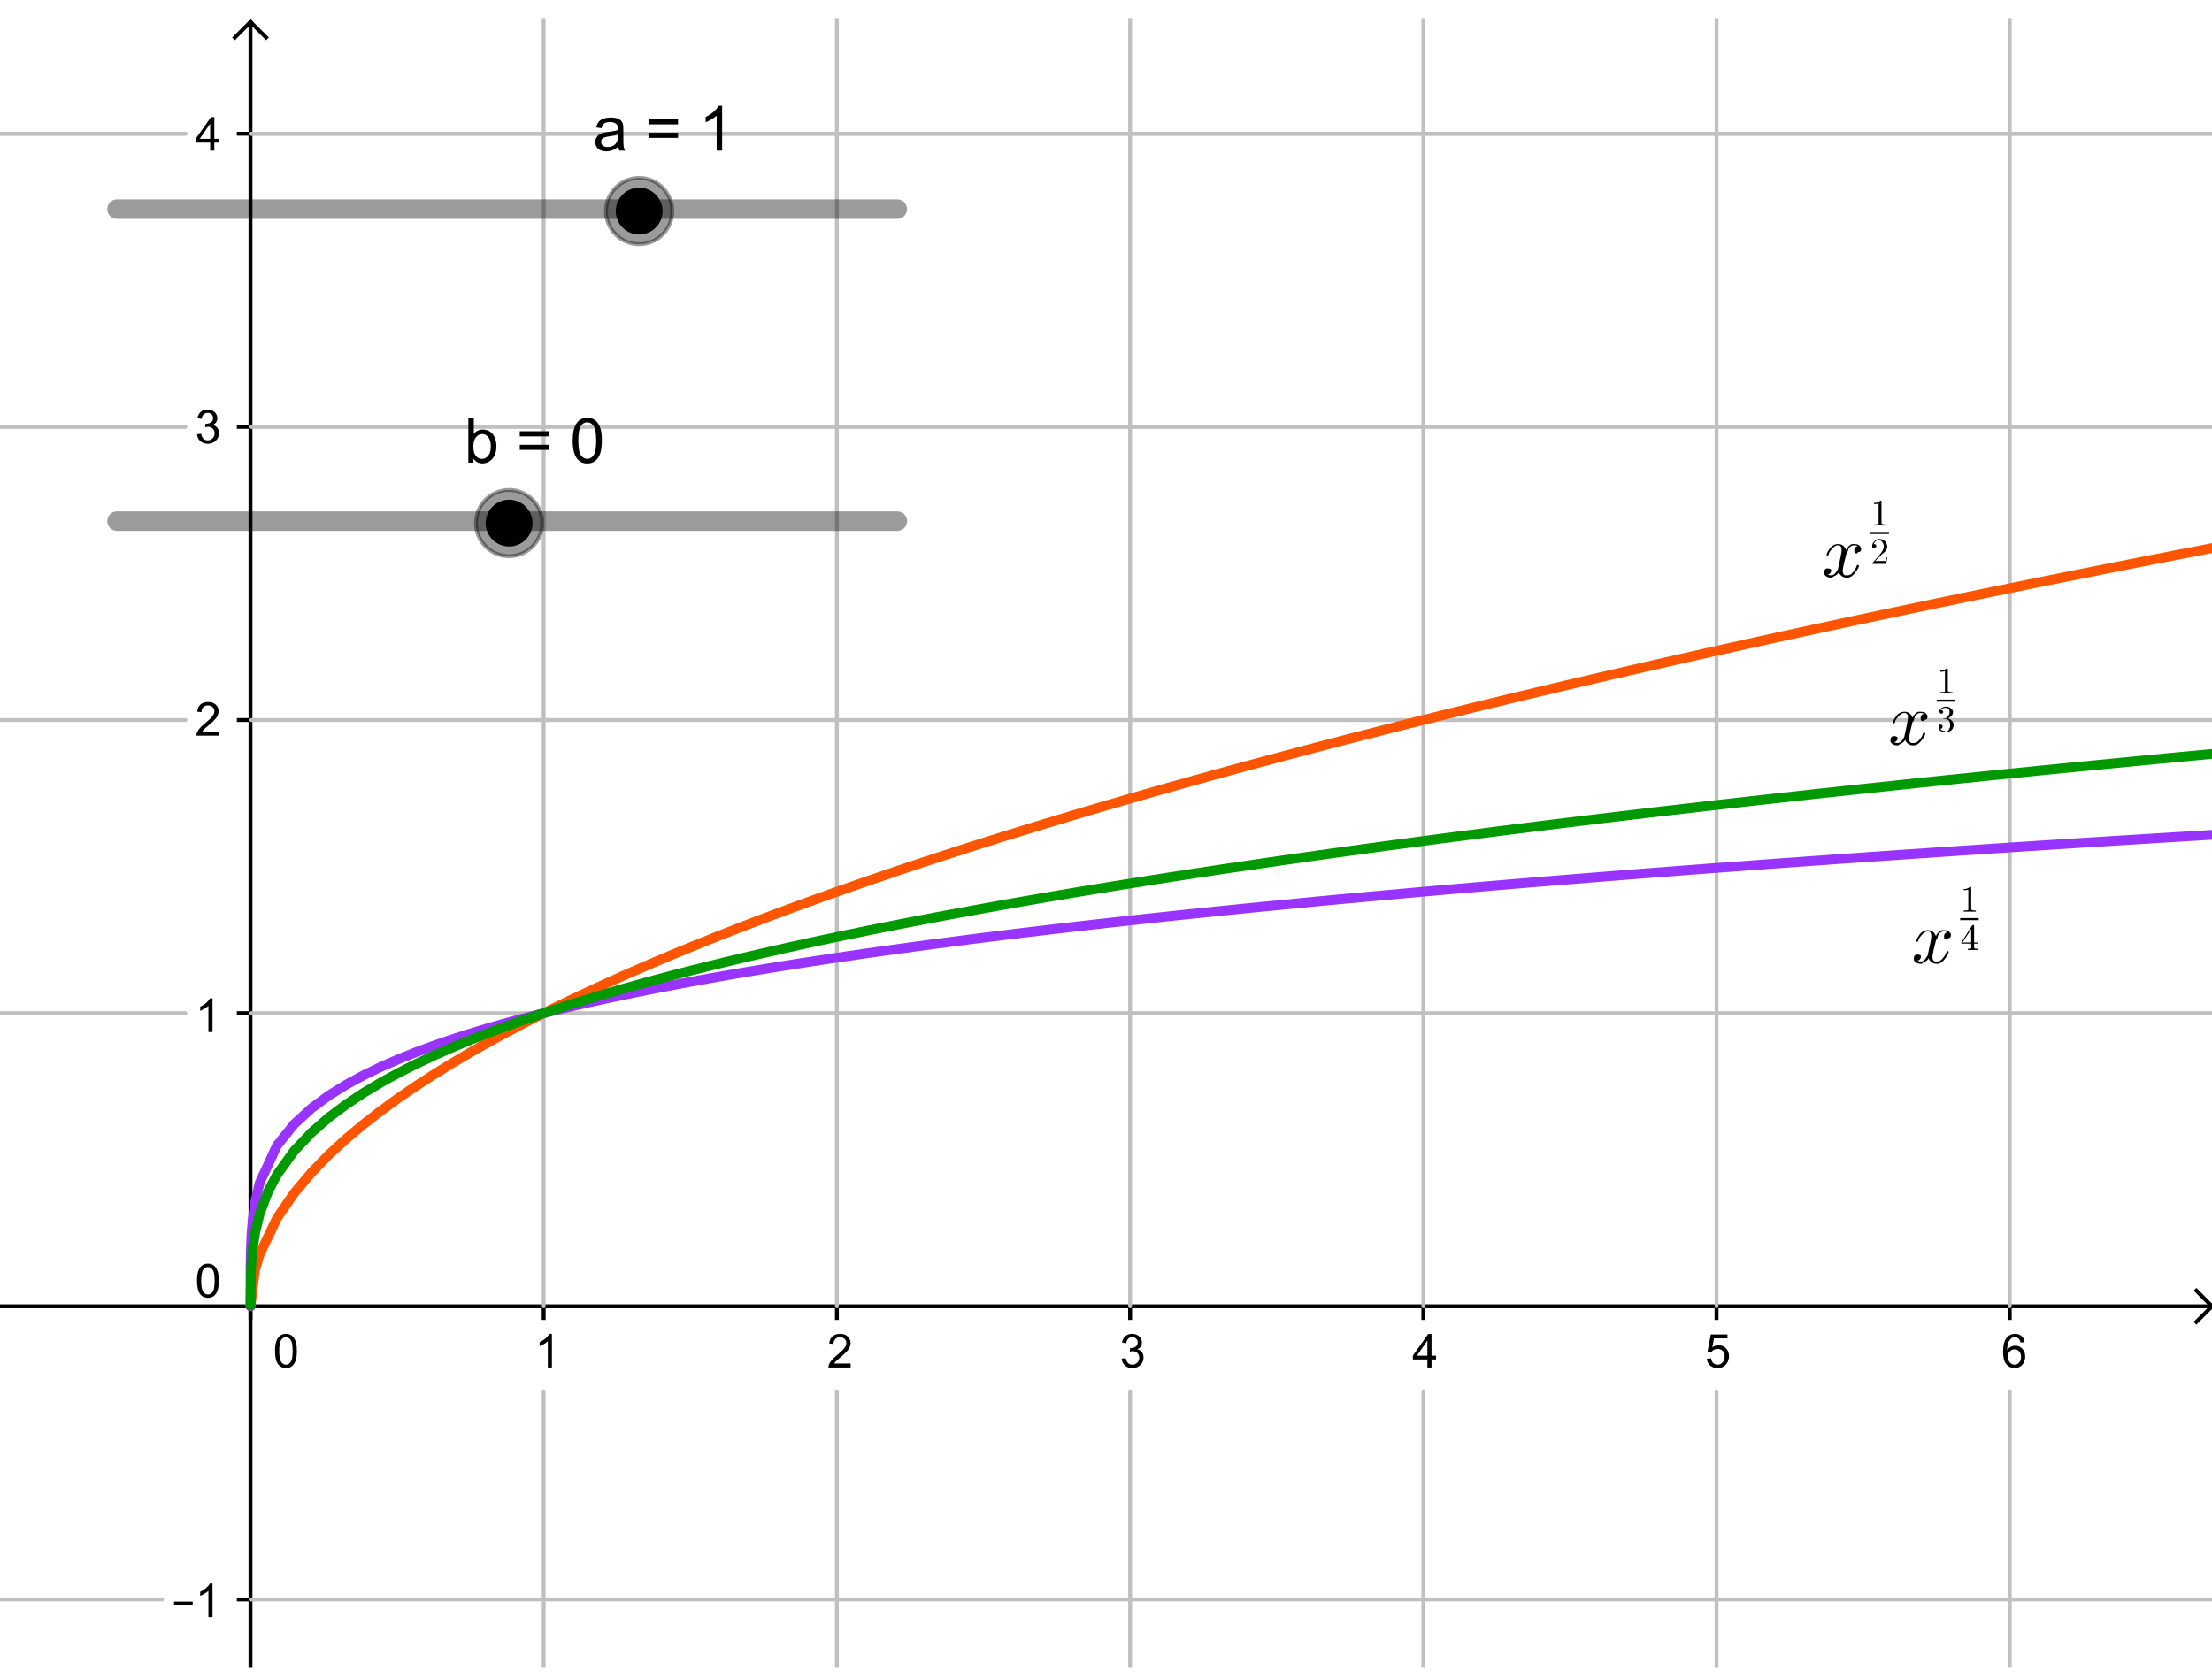 <?xml version="1.0" encoding="ISO-8859-1" standalone="no"?>

<svg 
     version="1.1"
     baseProfile="full"
     xmlns="http://www.w3.org/2000/svg"
     xmlns:xlink="http://www.w3.org/1999/xlink"
     xmlns:ev="http://www.w3.org/2001/xml-events"
     width="39.88cm"
     height="30.261cm"
     viewBox="0 0 567 421"
     >
<title>

</title>
<g stroke-linejoin="miter" stroke-dashoffset="0" stroke-dasharray="none" stroke-width="1" stroke-miterlimit="10.000" stroke-linecap="square">
<clipPath id="clip1">
  <path d="M 0 0 L 0 423.00 L 568.00 423.00 L 568.00 0 z"/>
</clipPath>
<g clip-path="url(#clip1)">
<g stroke-linecap="butt" fill="none" stroke-opacity="1" stroke="#000000">
  <path d="M 64.204 2 L 64.204 423.00"/>
</g> <!-- drawing style -->
</g> <!-- clip1 -->
<clipPath id="clip2">
  <path d="M 0 0 L 0 423.00 L 568.00 423.00 L 568.00 0 z"/>
</clipPath>
<g clip-path="url(#clip2)">
<g stroke-linecap="butt" fill="none" stroke-opacity="1" stroke="#000000">
  <path d="M 64.204 1 L 60.204 5"/>
</g> <!-- drawing style -->
</g> <!-- clip2 -->
<clipPath id="clip3">
  <path d="M 0 0 L 0 423.00 L 568.00 423.00 L 568.00 0 z"/>
</clipPath>
<g clip-path="url(#clip3)">
<g stroke-linecap="butt" fill="none" stroke-opacity="1" stroke="#000000">
  <path d="M 64.204 1 L 68.204 5"/>
</g> <!-- drawing style -->
</g> <!-- clip3 -->
<clipPath id="clip4">
  <path d="M 0 0 L 0 423.00 L 568.00 423.00 L 568.00 0 z"/>
</clipPath>
<g clip-path="url(#clip4)">
<g stroke-linecap="butt" fill="none" stroke-opacity="1" stroke="#000000">
  <path d="M 0 330.31 L 566.00 330.31"/>
</g> <!-- drawing style -->
</g> <!-- clip4 -->
<clipPath id="clip5">
  <path d="M 0 0 L 0 423.00 L 568.00 423.00 L 568.00 0 z"/>
</clipPath>
<g clip-path="url(#clip5)">
<g stroke-linecap="butt" fill="none" stroke-opacity="1" stroke="#000000">
  <path d="M 567.00 330.31 L 563.00 326.31"/>
</g> <!-- drawing style -->
</g> <!-- clip5 -->
<clipPath id="clip6">
  <path d="M 0 0 L 0 423.00 L 568.00 423.00 L 568.00 0 z"/>
</clipPath>
<g clip-path="url(#clip6)">
<g stroke-linecap="butt" fill="none" stroke-opacity="1" stroke="#000000">
  <path d="M 567.00 330.31 L 563.00 334.31"/>
</g> <!-- drawing style -->
</g> <!-- clip6 -->
<clipPath id="clip7">
  <path d="M 0 0 L 0 423.00 L 568.00 423.00 L 568.00 0 z"/>
</clipPath>
<g clip-path="url(#clip7)">
<g fill-opacity="1" fill-rule="nonzero" stroke="none" fill="#000000">
  <path d="M 70.500 341.77 Q 70.500 340.23 70.812 339.30 Q 71.125 338.38 71.742 337.88 Q 72.359 337.38 73.297 337.38 Q 73.984 337.38 74.508 337.66 Q 75.031 337.94 75.375 338.46 Q 75.719 338.98 75.906 339.73 Q 76.094 340.48 76.094 341.77 Q 76.094 343.28 75.789 344.20 Q 75.484 345.12 74.867 345.63 Q 74.250 346.14 73.297 346.14 Q 72.062 346.14 71.344 345.25 Q 70.500 344.19 70.500 341.77 z M 71.578 341.77 Q 71.578 343.88 72.078 344.58 Q 72.578 345.28 73.297 345.28 Q 74.031 345.28 74.523 344.58 Q 75.016 343.88 75.016 341.77 Q 75.016 339.64 74.523 338.95 Q 74.031 338.25 73.281 338.25 Q 72.562 338.25 72.125 338.86 Q 71.578 339.64 71.578 341.77 z"/>
</g> <!-- drawing style -->
</g> <!-- clip7 -->
<clipPath id="clip8">
  <path d="M 0 0 L 0 423.00 L 568.00 423.00 L 568.00 0 z"/>
</clipPath>
<g clip-path="url(#clip8)">
<g stroke-linecap="butt" fill="none" stroke-opacity="1" stroke="#000000">
  <path d="M 64.204 330.31 L 64.204 333.31"/>
</g> <!-- drawing style -->
</g> <!-- clip8 -->
<clipPath id="clip9">
  <path d="M 0 0 L 0 423.00 L 568.00 423.00 L 568.00 0 z"/>
</clipPath>
<g clip-path="url(#clip9)">
<g fill-opacity="1" fill-rule="nonzero" stroke="none" fill="#000000">
  <path d="M 141.47 346.00 L 140.42 346.00 L 140.42 339.28 Q 140.03 339.64 139.41 340.01 Q 138.80 340.38 138.31 340.55 L 138.31 339.53 Q 139.19 339.11 139.85 338.52 Q 140.52 337.94 140.80 337.38 L 141.47 337.38 L 141.47 346.00 z"/>
</g> <!-- drawing style -->
</g> <!-- clip9 -->
<clipPath id="clip10">
  <path d="M 0 0 L 0 423.00 L 568.00 423.00 L 568.00 0 z"/>
</clipPath>
<g clip-path="url(#clip10)">
<g stroke-linecap="butt" fill="none" stroke-opacity="1" stroke="#000000">
  <path d="M 139.36 330.31 L 139.36 333.31"/>
</g> <!-- drawing style -->
</g> <!-- clip10 -->
<clipPath id="clip11">
  <path d="M 0 0 L 0 423.00 L 568.00 423.00 L 568.00 0 z"/>
</clipPath>
<g clip-path="url(#clip11)">
<g fill-opacity="1" fill-rule="nonzero" stroke="none" fill="#000000">
  <path d="M 218.05 344.98 L 218.05 346.00 L 212.36 346.00 Q 212.36 345.62 212.48 345.27 Q 212.70 344.69 213.18 344.12 Q 213.66 343.56 214.56 342.83 Q 215.97 341.67 216.46 341.00 Q 216.95 340.33 216.95 339.73 Q 216.95 339.11 216.50 338.68 Q 216.05 338.25 215.33 338.25 Q 214.56 338.25 214.11 338.70 Q 213.66 339.16 213.64 339.97 L 212.56 339.86 Q 212.67 338.64 213.40 338.01 Q 214.12 337.38 215.36 337.38 Q 216.59 337.38 217.31 338.06 Q 218.03 338.75 218.03 339.77 Q 218.03 340.28 217.82 340.77 Q 217.61 341.27 217.12 341.82 Q 216.62 342.38 215.50 343.33 Q 214.55 344.12 214.27 344.41 Q 214.00 344.70 213.83 344.98 L 218.05 344.98 z"/>
</g> <!-- drawing style -->
</g> <!-- clip11 -->
<clipPath id="clip12">
  <path d="M 0 0 L 0 423.00 L 568.00 423.00 L 568.00 0 z"/>
</clipPath>
<g clip-path="url(#clip12)">
<g stroke-linecap="butt" fill="none" stroke-opacity="1" stroke="#000000">
  <path d="M 214.52 330.31 L 214.52 333.31"/>
</g> <!-- drawing style -->
</g> <!-- clip12 -->
<clipPath id="clip13">
  <path d="M 0 0 L 0 423.00 L 568.00 423.00 L 568.00 0 z"/>
</clipPath>
<g clip-path="url(#clip13)">
<g fill-opacity="1" fill-rule="nonzero" stroke="none" fill="#000000">
  <path d="M 287.50 343.73 L 288.56 343.59 Q 288.73 344.48 289.17 344.88 Q 289.61 345.28 290.23 345.28 Q 290.98 345.28 291.50 344.77 Q 292.02 344.25 292.02 343.48 Q 292.02 342.77 291.54 342.29 Q 291.06 341.81 290.33 341.81 Q 290.03 341.81 289.58 341.94 L 289.70 341.00 Q 289.81 341.02 289.88 341.02 Q 290.55 341.02 291.09 340.66 Q 291.62 340.31 291.62 339.58 Q 291.62 339.00 291.23 338.62 Q 290.84 338.23 290.22 338.23 Q 289.61 338.23 289.20 338.62 Q 288.78 339.02 288.67 339.78 L 287.61 339.59 Q 287.80 338.55 288.48 337.96 Q 289.17 337.38 290.19 337.38 Q 290.89 337.38 291.48 337.68 Q 292.08 337.98 292.39 338.50 Q 292.70 339.02 292.70 339.61 Q 292.70 340.16 292.41 340.62 Q 292.11 341.08 291.53 341.34 Q 292.28 341.52 292.70 342.07 Q 293.12 342.62 293.12 343.47 Q 293.12 344.59 292.30 345.38 Q 291.48 346.16 290.23 346.16 Q 289.11 346.16 288.36 345.48 Q 287.61 344.80 287.50 343.73 z"/>
</g> <!-- drawing style -->
</g> <!-- clip13 -->
<clipPath id="clip14">
  <path d="M 0 0 L 0 423.00 L 568.00 423.00 L 568.00 0 z"/>
</clipPath>
<g clip-path="url(#clip14)">
<g stroke-linecap="butt" fill="none" stroke-opacity="1" stroke="#000000">
  <path d="M 289.68 330.31 L 289.68 333.31"/>
</g> <!-- drawing style -->
</g> <!-- clip14 -->
<clipPath id="clip15">
  <path d="M 0 0 L 0 423.00 L 568.00 423.00 L 568.00 0 z"/>
</clipPath>
<g clip-path="url(#clip15)">
<g fill-opacity="1" fill-rule="nonzero" stroke="none" fill="#000000">
  <path d="M 365.88 346.00 L 365.88 343.94 L 362.16 343.94 L 362.16 342.97 L 366.08 337.41 L 366.94 337.41 L 366.94 342.97 L 368.09 342.97 L 368.09 343.94 L 366.94 343.94 L 366.94 346.00 L 365.88 346.00 z M 365.88 342.97 L 365.88 339.11 L 363.19 342.97 L 365.88 342.97 z"/>
</g> <!-- drawing style -->
</g> <!-- clip15 -->
<clipPath id="clip16">
  <path d="M 0 0 L 0 423.00 L 568.00 423.00 L 568.00 0 z"/>
</clipPath>
<g clip-path="url(#clip16)">
<g stroke-linecap="butt" fill="none" stroke-opacity="1" stroke="#000000">
  <path d="M 364.84 330.31 L 364.84 333.31"/>
</g> <!-- drawing style -->
</g> <!-- clip16 -->
<clipPath id="clip17">
  <path d="M 0 0 L 0 423.00 L 568.00 423.00 L 568.00 0 z"/>
</clipPath>
<g clip-path="url(#clip17)">
<g fill-opacity="1" fill-rule="nonzero" stroke="none" fill="#000000">
  <path d="M 437.50 343.75 L 438.61 343.66 Q 438.73 344.47 439.18 344.88 Q 439.62 345.28 440.27 345.28 Q 441.02 345.28 441.55 344.70 Q 442.08 344.12 442.08 343.19 Q 442.08 342.28 441.57 341.76 Q 441.06 341.23 440.23 341.23 Q 439.73 341.23 439.32 341.47 Q 438.91 341.70 438.67 342.06 L 437.69 341.94 L 438.52 337.53 L 442.80 337.53 L 442.80 338.53 L 439.36 338.53 L 438.91 340.84 Q 439.67 340.30 440.52 340.30 Q 441.64 340.30 442.41 341.08 Q 443.19 341.86 443.19 343.09 Q 443.19 344.25 442.52 345.11 Q 441.69 346.14 440.27 346.14 Q 439.09 346.14 438.35 345.48 Q 437.61 344.83 437.50 343.75 z"/>
</g> <!-- drawing style -->
</g> <!-- clip17 -->
<clipPath id="clip18">
  <path d="M 0 0 L 0 423.00 L 568.00 423.00 L 568.00 0 z"/>
</clipPath>
<g clip-path="url(#clip18)">
<g stroke-linecap="butt" fill="none" stroke-opacity="1" stroke="#000000">
  <path d="M 440.00 330.31 L 440.00 333.31"/>
</g> <!-- drawing style -->
</g> <!-- clip18 -->
<clipPath id="clip19">
  <path d="M 0 0 L 0 423.00 L 568.00 423.00 L 568.00 0 z"/>
</clipPath>
<g clip-path="url(#clip19)">
<g fill-opacity="1" fill-rule="nonzero" stroke="none" fill="#000000">
  <path d="M 518.97 339.52 L 517.92 339.59 Q 517.78 338.97 517.53 338.69 Q 517.09 338.23 516.47 338.23 Q 515.97 338.23 515.58 338.52 Q 515.09 338.89 514.80 339.59 Q 514.52 340.28 514.50 341.56 Q 514.88 340.98 515.43 340.70 Q 515.98 340.42 516.59 340.42 Q 517.64 340.42 518.38 341.20 Q 519.12 341.98 519.12 343.20 Q 519.12 344.02 518.77 344.71 Q 518.42 345.41 517.81 345.77 Q 517.20 346.14 516.44 346.14 Q 515.11 346.14 514.28 345.17 Q 513.45 344.20 513.45 341.98 Q 513.45 339.48 514.38 338.36 Q 515.17 337.38 516.53 337.38 Q 517.55 337.38 518.20 337.95 Q 518.84 338.52 518.97 339.52 z M 514.67 343.22 Q 514.67 343.77 514.90 344.26 Q 515.12 344.75 515.54 345.02 Q 515.95 345.28 516.42 345.28 Q 517.08 345.28 517.56 344.74 Q 518.05 344.20 518.05 343.28 Q 518.05 342.39 517.57 341.88 Q 517.09 341.36 516.38 341.36 Q 515.66 341.36 515.16 341.88 Q 514.67 342.39 514.67 343.22 z"/>
</g> <!-- drawing style -->
</g> <!-- clip19 -->
<clipPath id="clip20">
  <path d="M 0 0 L 0 423.00 L 568.00 423.00 L 568.00 0 z"/>
</clipPath>
<g clip-path="url(#clip20)">
<g stroke-linecap="butt" fill="none" stroke-opacity="1" stroke="#000000">
  <path d="M 515.16 330.31 L 515.16 333.31"/>
</g> <!-- drawing style -->
</g> <!-- clip20 -->
<clipPath id="clip21">
  <path d="M 0 0 L 0 423.00 L 568.00 423.00 L 568.00 0 z"/>
</clipPath>
<g clip-path="url(#clip21)">
<g fill-opacity="1" fill-rule="nonzero" stroke="none" fill="#000000">
  <path d="M 44.609 406.81 L 44.609 406.02 L 49.391 406.02 L 49.391 406.81 L 44.609 406.81 z M 54.469 410.00 L 53.422 410.00 L 53.422 403.28 Q 53.031 403.64 52.414 404.01 Q 51.797 404.38 51.312 404.55 L 51.312 403.53 Q 52.188 403.11 52.852 402.52 Q 53.516 401.94 53.797 401.38 L 54.469 401.38 L 54.469 410.00 z"/>
</g> <!-- drawing style -->
</g> <!-- clip21 -->
<clipPath id="clip22">
  <path d="M 0 0 L 0 423.00 L 568.00 423.00 L 568.00 0 z"/>
</clipPath>
<g clip-path="url(#clip22)">
<g stroke-linecap="butt" fill="none" stroke-opacity="1" stroke="#000000">
  <path d="M 61.204 405.47 L 64.204 405.47"/>
</g> <!-- drawing style -->
</g> <!-- clip22 -->
<clipPath id="clip23">
  <path d="M 0 0 L 0 423.00 L 568.00 423.00 L 568.00 0 z"/>
</clipPath>
<g clip-path="url(#clip23)">
<g fill-opacity="1" fill-rule="nonzero" stroke="none" fill="#000000">
  <path d="M 50.500 323.77 Q 50.500 322.23 50.812 321.30 Q 51.125 320.38 51.742 319.88 Q 52.359 319.38 53.297 319.38 Q 53.984 319.38 54.508 319.66 Q 55.031 319.94 55.375 320.46 Q 55.719 320.98 55.906 321.73 Q 56.094 322.48 56.094 323.77 Q 56.094 325.28 55.789 326.20 Q 55.484 327.12 54.867 327.63 Q 54.250 328.14 53.297 328.14 Q 52.062 328.14 51.344 327.25 Q 50.500 326.19 50.500 323.77 z M 51.578 323.77 Q 51.578 325.88 52.078 326.58 Q 52.578 327.28 53.297 327.28 Q 54.031 327.28 54.523 326.58 Q 55.016 325.88 55.016 323.77 Q 55.016 321.64 54.523 320.95 Q 54.031 320.25 53.281 320.25 Q 52.562 320.25 52.125 320.86 Q 51.578 321.64 51.578 323.77 z"/>
</g> <!-- drawing style -->
</g> <!-- clip23 -->
<clipPath id="clip24">
  <path d="M 0 0 L 0 423.00 L 568.00 423.00 L 568.00 0 z"/>
</clipPath>
<g clip-path="url(#clip24)">
<g fill-opacity="1" fill-rule="nonzero" stroke="none" fill="#000000">
  <path d="M 54.469 260.00 L 53.422 260.00 L 53.422 253.28 Q 53.031 253.64 52.414 254.01 Q 51.797 254.38 51.312 254.55 L 51.312 253.53 Q 52.188 253.11 52.852 252.52 Q 53.516 251.94 53.797 251.38 L 54.469 251.38 L 54.469 260.00 z"/>
</g> <!-- drawing style -->
</g> <!-- clip24 -->
<clipPath id="clip25">
  <path d="M 0 0 L 0 423.00 L 568.00 423.00 L 568.00 0 z"/>
</clipPath>
<g clip-path="url(#clip25)">
<g stroke-linecap="butt" fill="none" stroke-opacity="1" stroke="#000000">
  <path d="M 61.204 255.15 L 64.204 255.15"/>
</g> <!-- drawing style -->
</g> <!-- clip25 -->
<clipPath id="clip26">
  <path d="M 0 0 L 0 423.00 L 568.00 423.00 L 568.00 0 z"/>
</clipPath>
<g clip-path="url(#clip26)">
<g fill-opacity="1" fill-rule="nonzero" stroke="none" fill="#000000">
  <path d="M 56.047 182.98 L 56.047 184.00 L 50.359 184.00 Q 50.359 183.62 50.484 183.27 Q 50.703 182.69 51.180 182.12 Q 51.656 181.56 52.562 180.83 Q 53.969 179.67 54.461 179.00 Q 54.953 178.33 54.953 177.73 Q 54.953 177.11 54.500 176.68 Q 54.047 176.25 53.328 176.25 Q 52.562 176.25 52.109 176.70 Q 51.656 177.16 51.641 177.97 L 50.562 177.86 Q 50.672 176.64 51.398 176.01 Q 52.125 175.38 53.359 175.38 Q 54.594 175.38 55.312 176.06 Q 56.031 176.75 56.031 177.77 Q 56.031 178.28 55.820 178.77 Q 55.609 179.27 55.117 179.82 Q 54.625 180.38 53.500 181.33 Q 52.547 182.12 52.273 182.41 Q 52.000 182.70 51.828 182.98 L 56.047 182.98 z"/>
</g> <!-- drawing style -->
</g> <!-- clip26 -->
<clipPath id="clip27">
  <path d="M 0 0 L 0 423.00 L 568.00 423.00 L 568.00 0 z"/>
</clipPath>
<g clip-path="url(#clip27)">
<g stroke-linecap="butt" fill="none" stroke-opacity="1" stroke="#000000">
  <path d="M 61.204 179.99 L 64.204 179.99"/>
</g> <!-- drawing style -->
</g> <!-- clip27 -->
<clipPath id="clip28">
  <path d="M 0 0 L 0 423.00 L 568.00 423.00 L 568.00 0 z"/>
</clipPath>
<g clip-path="url(#clip28)">
<g fill-opacity="1" fill-rule="nonzero" stroke="none" fill="#000000">
  <path d="M 50.500 106.73 L 51.562 106.59 Q 51.734 107.48 52.172 107.88 Q 52.609 108.28 53.234 108.28 Q 53.984 108.28 54.500 107.77 Q 55.016 107.25 55.016 106.48 Q 55.016 105.77 54.539 105.29 Q 54.062 104.81 53.328 104.81 Q 53.031 104.81 52.578 104.94 L 52.703 104.00 Q 52.812 104.02 52.875 104.02 Q 53.547 104.02 54.086 103.66 Q 54.625 103.31 54.625 102.58 Q 54.625 102.00 54.234 101.62 Q 53.844 101.23 53.219 101.23 Q 52.609 101.23 52.195 101.62 Q 51.781 102.02 51.672 102.78 L 50.609 102.59 Q 50.797 101.55 51.484 100.96 Q 52.172 100.38 53.188 100.38 Q 53.891 100.38 54.484 100.68 Q 55.078 100.98 55.391 101.50 Q 55.703 102.02 55.703 102.61 Q 55.703 103.16 55.406 103.62 Q 55.109 104.08 54.531 104.34 Q 55.281 104.52 55.703 105.07 Q 56.125 105.62 56.125 106.47 Q 56.125 107.59 55.305 108.38 Q 54.484 109.16 53.234 109.16 Q 52.109 109.16 51.359 108.48 Q 50.609 107.80 50.500 106.73 z"/>
</g> <!-- drawing style -->
</g> <!-- clip28 -->
<clipPath id="clip29">
  <path d="M 0 0 L 0 423.00 L 568.00 423.00 L 568.00 0 z"/>
</clipPath>
<g clip-path="url(#clip29)">
<g stroke-linecap="butt" fill="none" stroke-opacity="1" stroke="#000000">
  <path d="M 61.204 104.83 L 64.204 104.83"/>
</g> <!-- drawing style -->
</g> <!-- clip29 -->
<clipPath id="clip30">
  <path d="M 0 0 L 0 423.00 L 568.00 423.00 L 568.00 0 z"/>
</clipPath>
<g clip-path="url(#clip30)">
<g fill-opacity="1" fill-rule="nonzero" stroke="none" fill="#000000">
  <path d="M 53.875 34.000 L 53.875 31.938 L 50.156 31.938 L 50.156 30.969 L 54.078 25.406 L 54.938 25.406 L 54.938 30.969 L 56.094 30.969 L 56.094 31.938 L 54.938 31.938 L 54.938 34.000 L 53.875 34.000 z M 53.875 30.969 L 53.875 27.109 L 51.188 30.969 L 53.875 30.969 z"/>
</g> <!-- drawing style -->
</g> <!-- clip30 -->
<clipPath id="clip31">
  <path d="M 0 0 L 0 423.00 L 568.00 423.00 L 568.00 0 z"/>
</clipPath>
<g clip-path="url(#clip31)">
<g stroke-linecap="butt" fill="none" stroke-opacity="1" stroke="#000000">
  <path d="M 61.204 29.670 L 64.204 29.670"/>
</g> <!-- drawing style -->
</g> <!-- clip31 -->
<clipPath id="clip32">
  <path d="M 0 0 L 0 423.00 L 568.00 423.00 L 568.00 0 z"/>
</clipPath>
<g clip-path="url(#clip32)">
<g stroke-linejoin="round" stroke-linecap="round" fill="none" stroke-opacity="1" stroke="#c0c0c0">
  <path d="M 139.36 0 L 139.36 330.31"/>
</g> <!-- drawing style -->
</g> <!-- clip32 -->
<clipPath id="clip33">
  <path d="M 0 0 L 0 423.00 L 568.00 423.00 L 568.00 0 z"/>
</clipPath>
<g clip-path="url(#clip33)">
<g stroke-linejoin="round" stroke-linecap="round" fill="none" stroke-opacity="1" stroke="#c0c0c0">
  <path d="M 139.36 352.11 L 139.36 423.00"/>
</g> <!-- drawing style -->
</g> <!-- clip33 -->
<clipPath id="clip34">
  <path d="M 0 0 L 0 423.00 L 568.00 423.00 L 568.00 0 z"/>
</clipPath>
<g clip-path="url(#clip34)">
<g stroke-linejoin="round" stroke-linecap="round" fill="none" stroke-opacity="1" stroke="#c0c0c0">
  <path d="M 214.52 0 L 214.52 330.31"/>
</g> <!-- drawing style -->
</g> <!-- clip34 -->
<clipPath id="clip35">
  <path d="M 0 0 L 0 423.00 L 568.00 423.00 L 568.00 0 z"/>
</clipPath>
<g clip-path="url(#clip35)">
<g stroke-linejoin="round" stroke-linecap="round" fill="none" stroke-opacity="1" stroke="#c0c0c0">
  <path d="M 214.52 352.11 L 214.52 423.00"/>
</g> <!-- drawing style -->
</g> <!-- clip35 -->
<clipPath id="clip36">
  <path d="M 0 0 L 0 423.00 L 568.00 423.00 L 568.00 0 z"/>
</clipPath>
<g clip-path="url(#clip36)">
<g stroke-linejoin="round" stroke-linecap="round" fill="none" stroke-opacity="1" stroke="#c0c0c0">
  <path d="M 289.68 0 L 289.68 330.31"/>
</g> <!-- drawing style -->
</g> <!-- clip36 -->
<clipPath id="clip37">
  <path d="M 0 0 L 0 423.00 L 568.00 423.00 L 568.00 0 z"/>
</clipPath>
<g clip-path="url(#clip37)">
<g stroke-linejoin="round" stroke-linecap="round" fill="none" stroke-opacity="1" stroke="#c0c0c0">
  <path d="M 289.68 352.11 L 289.68 423.00"/>
</g> <!-- drawing style -->
</g> <!-- clip37 -->
<clipPath id="clip38">
  <path d="M 0 0 L 0 423.00 L 568.00 423.00 L 568.00 0 z"/>
</clipPath>
<g clip-path="url(#clip38)">
<g stroke-linejoin="round" stroke-linecap="round" fill="none" stroke-opacity="1" stroke="#c0c0c0">
  <path d="M 364.84 0 L 364.84 330.31"/>
</g> <!-- drawing style -->
</g> <!-- clip38 -->
<clipPath id="clip39">
  <path d="M 0 0 L 0 423.00 L 568.00 423.00 L 568.00 0 z"/>
</clipPath>
<g clip-path="url(#clip39)">
<g stroke-linejoin="round" stroke-linecap="round" fill="none" stroke-opacity="1" stroke="#c0c0c0">
  <path d="M 364.84 352.11 L 364.84 423.00"/>
</g> <!-- drawing style -->
</g> <!-- clip39 -->
<clipPath id="clip40">
  <path d="M 0 0 L 0 423.00 L 568.00 423.00 L 568.00 0 z"/>
</clipPath>
<g clip-path="url(#clip40)">
<g stroke-linejoin="round" stroke-linecap="round" fill="none" stroke-opacity="1" stroke="#c0c0c0">
  <path d="M 440.00 0 L 440.00 330.31"/>
</g> <!-- drawing style -->
</g> <!-- clip40 -->
<clipPath id="clip41">
  <path d="M 0 0 L 0 423.00 L 568.00 423.00 L 568.00 0 z"/>
</clipPath>
<g clip-path="url(#clip41)">
<g stroke-linejoin="round" stroke-linecap="round" fill="none" stroke-opacity="1" stroke="#c0c0c0">
  <path d="M 440.00 352.11 L 440.00 423.00"/>
</g> <!-- drawing style -->
</g> <!-- clip41 -->
<clipPath id="clip42">
  <path d="M 0 0 L 0 423.00 L 568.00 423.00 L 568.00 0 z"/>
</clipPath>
<g clip-path="url(#clip42)">
<g stroke-linejoin="round" stroke-linecap="round" fill="none" stroke-opacity="1" stroke="#c0c0c0">
  <path d="M 515.16 0 L 515.16 330.31"/>
</g> <!-- drawing style -->
</g> <!-- clip42 -->
<clipPath id="clip43">
  <path d="M 0 0 L 0 423.00 L 568.00 423.00 L 568.00 0 z"/>
</clipPath>
<g clip-path="url(#clip43)">
<g stroke-linejoin="round" stroke-linecap="round" fill="none" stroke-opacity="1" stroke="#c0c0c0">
  <path d="M 515.16 352.11 L 515.16 423.00"/>
</g> <!-- drawing style -->
</g> <!-- clip43 -->
<clipPath id="clip44">
  <path d="M 0 0 L 0 423.00 L 568.00 423.00 L 568.00 0 z"/>
</clipPath>
<g clip-path="url(#clip44)">
<g stroke-linejoin="round" stroke-linecap="round" fill="none" stroke-opacity="1" stroke="#c0c0c0">
  <path d="M 0 29.670 L 47.531 29.670"/>
</g> <!-- drawing style -->
</g> <!-- clip44 -->
<clipPath id="clip45">
  <path d="M 0 0 L 0 423.00 L 568.00 423.00 L 568.00 0 z"/>
</clipPath>
<g clip-path="url(#clip45)">
<g stroke-linejoin="round" stroke-linecap="round" fill="none" stroke-opacity="1" stroke="#c0c0c0">
  <path d="M 64.204 29.670 L 568.00 29.670"/>
</g> <!-- drawing style -->
</g> <!-- clip45 -->
<clipPath id="clip46">
  <path d="M 0 0 L 0 423.00 L 568.00 423.00 L 568.00 0 z"/>
</clipPath>
<g clip-path="url(#clip46)">
<g stroke-linejoin="round" stroke-linecap="round" fill="none" stroke-opacity="1" stroke="#c0c0c0">
  <path d="M 0 29.670 L 47.531 29.670"/>
</g> <!-- drawing style -->
</g> <!-- clip46 -->
<clipPath id="clip47">
  <path d="M 0 0 L 0 423.00 L 568.00 423.00 L 568.00 0 z"/>
</clipPath>
<g clip-path="url(#clip47)">
<g stroke-linejoin="round" stroke-linecap="round" fill="none" stroke-opacity="1" stroke="#c0c0c0">
  <path d="M 64.204 29.670 L 568.00 29.670"/>
</g> <!-- drawing style -->
</g> <!-- clip47 -->
<clipPath id="clip48">
  <path d="M 0 0 L 0 423.00 L 568.00 423.00 L 568.00 0 z"/>
</clipPath>
<g clip-path="url(#clip48)">
<g stroke-linejoin="round" stroke-linecap="round" fill="none" stroke-opacity="1" stroke="#c0c0c0">
  <path d="M 0 104.83 L 47.531 104.83"/>
</g> <!-- drawing style -->
</g> <!-- clip48 -->
<clipPath id="clip49">
  <path d="M 0 0 L 0 423.00 L 568.00 423.00 L 568.00 0 z"/>
</clipPath>
<g clip-path="url(#clip49)">
<g stroke-linejoin="round" stroke-linecap="round" fill="none" stroke-opacity="1" stroke="#c0c0c0">
  <path d="M 64.204 104.83 L 568.00 104.83"/>
</g> <!-- drawing style -->
</g> <!-- clip49 -->
<clipPath id="clip50">
  <path d="M 0 0 L 0 423.00 L 568.00 423.00 L 568.00 0 z"/>
</clipPath>
<g clip-path="url(#clip50)">
<g stroke-linejoin="round" stroke-linecap="round" fill="none" stroke-opacity="1" stroke="#c0c0c0">
  <path d="M 0 179.99 L 47.531 179.99"/>
</g> <!-- drawing style -->
</g> <!-- clip50 -->
<clipPath id="clip51">
  <path d="M 0 0 L 0 423.00 L 568.00 423.00 L 568.00 0 z"/>
</clipPath>
<g clip-path="url(#clip51)">
<g stroke-linejoin="round" stroke-linecap="round" fill="none" stroke-opacity="1" stroke="#c0c0c0">
  <path d="M 64.204 179.99 L 568.00 179.99"/>
</g> <!-- drawing style -->
</g> <!-- clip51 -->
<clipPath id="clip52">
  <path d="M 0 0 L 0 423.00 L 568.00 423.00 L 568.00 0 z"/>
</clipPath>
<g clip-path="url(#clip52)">
<g stroke-linejoin="round" stroke-linecap="round" fill="none" stroke-opacity="1" stroke="#c0c0c0">
  <path d="M 0 255.15 L 47.531 255.15"/>
</g> <!-- drawing style -->
</g> <!-- clip52 -->
<clipPath id="clip53">
  <path d="M 0 0 L 0 423.00 L 568.00 423.00 L 568.00 0 z"/>
</clipPath>
<g clip-path="url(#clip53)">
<g stroke-linejoin="round" stroke-linecap="round" fill="none" stroke-opacity="1" stroke="#c0c0c0">
  <path d="M 64.204 255.15 L 568.00 255.15"/>
</g> <!-- drawing style -->
</g> <!-- clip53 -->
<clipPath id="clip54">
  <path d="M 0 0 L 0 423.00 L 568.00 423.00 L 568.00 0 z"/>
</clipPath>
<g clip-path="url(#clip54)">
<g stroke-linejoin="round" stroke-linecap="round" fill="none" stroke-opacity="1" stroke="#c0c0c0">
  <path d="M 0 405.47 L 41.531 405.47"/>
</g> <!-- drawing style -->
</g> <!-- clip54 -->
<clipPath id="clip55">
  <path d="M 0 0 L 0 423.00 L 568.00 423.00 L 568.00 0 z"/>
</clipPath>
<g clip-path="url(#clip55)">
<g stroke-linejoin="round" stroke-linecap="round" fill="none" stroke-opacity="1" stroke="#c0c0c0">
  <path d="M 64.204 405.47 L 568.00 405.47"/>
</g> <!-- drawing style -->
</g> <!-- clip55 -->
<g id="misc">
</g><!-- misc -->
<g id="layer0">
<clipPath id="clip56">
  <path d="M 0 0 L 0 423.00 L 568.00 423.00 L 568.00 0 z"/>
</clipPath>
<g clip-path="url(#clip56)">
<g stroke-linejoin="round" stroke-width="2.5" stroke-linecap="round" fill="none" stroke-opacity="1" stroke="#ff5500">
  <path d="M 64.204 330.31 L 65.383 320.89 L 66.562 316.99 M 66.562 316.99 L 71.000 307.71 M 71.000 307.71 L 75.438 301.25 L 79.875 295.99 L 84.312 291.43 L 88.750 287.35 L 93.188 283.63 L 97.625 280.19 L 102.06 276.96 L 106.50 273.92 L 110.94 271.04 L 115.38 268.29 L 119.81 265.66 L 124.25 263.13 L 128.69 260.69 L 133.12 258.33 L 137.56 256.05 L 142.00 253.84 M 142.00 253.84 L 146.44 251.69 L 150.88 249.60 L 155.31 247.56 L 159.75 245.56 L 164.19 243.62 L 168.62 241.72 L 173.06 239.85 L 177.50 238.03 L 181.94 236.24 L 186.38 234.48 L 190.81 232.76 L 195.25 231.06 L 199.69 229.40 L 204.12 227.76 L 208.56 226.14 L 213.00 224.55 L 217.44 222.99 L 221.88 221.45 L 226.31 219.93 L 230.75 218.42 L 235.19 216.94 L 239.62 215.48 L 244.06 214.04 L 248.50 212.61 L 252.94 211.21 L 257.38 209.81 L 261.81 208.44 L 266.25 207.08 L 270.69 205.73 L 275.12 204.40 L 279.56 203.08 L 284.00 201.78 M 284.00 201.78 L 288.44 200.49 L 292.88 199.21 L 297.31 197.94 L 301.75 196.69 L 306.19 195.45 L 310.62 194.22 L 315.06 193.00 L 319.50 191.79 L 323.94 190.59 L 328.38 189.40 L 332.81 188.22 L 337.25 187.05 L 341.69 185.89 L 346.12 184.74 L 350.56 183.60 L 355.00 182.47 L 359.44 181.34 L 363.88 180.23 L 368.31 179.12 L 372.75 178.02 L 377.19 176.93 L 381.62 175.85 L 386.06 174.77 L 390.50 173.70 L 394.94 172.64 L 399.38 171.59 L 403.81 170.54 L 408.25 169.50 L 412.69 168.47 L 417.12 167.44 L 421.56 166.42 L 426.00 165.41 L 430.44 164.40 L 434.88 163.40 L 439.31 162.40 L 443.75 161.41 L 448.19 160.42 L 452.62 159.45 L 457.06 158.47 L 461.50 157.50 L 465.94 156.54 L 470.38 155.59 L 474.81 154.63 L 479.25 153.69 L 483.69 152.75 L 488.12 151.81 L 492.56 150.88 L 497.00 149.95 L 501.44 149.03 L 505.88 148.11 L 510.31 147.20 L 514.75 146.29 L 519.19 145.38 L 523.62 144.48 L 528.06 143.59 L 532.50 142.70 L 536.94 141.81 L 541.38 140.93 L 545.81 140.05 L 550.25 139.18 L 554.69 138.31 L 559.12 137.44 L 563.56 136.58 L 568.00 135.72"/>
<title>Funktion f</title>
<desc>Funktion f: f(x) = a NteWurzel(x,2) + b</desc>

</g> <!-- drawing style -->
</g> <!-- clip56 -->
<clipPath id="clip57">
  <path d="M 0 0 L 0 423.00 L 568.00 423.00 L 568.00 0 z"/>
</clipPath>
<g clip-path="url(#clip57)">
<g stroke-linejoin="round" stroke-width="2.5" stroke-linecap="round" fill="none" stroke-opacity="1" stroke="#9933ff">
  <path d="M 64.204 330.31 L 64.223 320.90 L 64.241 319.12 L 64.278 317.01 L 64.352 314.49 L 64.499 311.50 L 64.794 307.94 L 65.383 303.71 L 66.562 298.67 M 66.562 298.67 L 71.000 289.09 M 71.000 289.09 L 75.438 283.57 L 79.875 279.52 L 84.312 276.25 L 88.750 273.49 L 93.188 271.08 L 97.625 268.93 L 102.06 266.99 L 106.50 265.21 L 110.94 263.57 L 115.38 262.03 L 119.81 260.60 L 124.25 259.25 L 128.69 257.97 L 133.12 256.76 L 137.56 255.60 L 142.00 254.50 M 142.00 254.50 L 146.44 253.44 L 150.88 252.42 L 155.31 251.44 L 159.75 250.50 L 164.19 249.59 L 168.62 248.71 L 173.06 247.85 L 177.50 247.03 L 181.94 246.22 L 186.38 245.44 L 190.81 244.68 L 195.25 243.94 L 199.69 243.22 L 204.12 242.51 L 208.56 241.83 L 213.00 241.15 L 217.44 240.50 L 221.88 239.85 L 226.31 239.22 L 230.75 238.61 L 235.19 238.00 L 239.62 237.41 L 244.06 236.83 L 248.50 236.25 L 252.94 235.69 L 257.38 235.14 L 261.81 234.60 L 266.25 234.07 L 270.69 233.54 L 275.12 233.03 L 279.56 232.52 L 284.00 232.02 M 284.00 232.02 L 288.44 231.53 L 292.88 231.04 L 297.31 230.56 L 301.75 230.09 L 306.19 229.63 L 310.62 229.17 L 315.06 228.72 L 319.50 228.27 L 323.94 227.83 L 328.38 227.40 L 332.81 226.97 L 337.25 226.54 L 341.69 226.12 L 346.12 225.71 L 350.56 225.30 L 355.00 224.90 L 359.44 224.50 L 363.88 224.10 L 368.31 223.71 L 372.75 223.32 L 377.19 222.94 L 381.62 222.56 L 386.06 222.19 L 390.50 221.82 L 394.94 221.45 L 399.38 221.09 L 403.81 220.73 L 408.25 220.37 L 412.69 220.02 L 417.12 219.67 L 421.56 219.32 L 426.00 218.98 L 430.44 218.64 L 434.88 218.30 L 439.31 217.97 L 443.75 217.64 L 448.19 217.31 L 452.62 216.98 L 457.06 216.66 L 461.50 216.34 L 465.94 216.03 L 470.38 215.71 L 474.81 215.40 L 479.25 215.09 L 483.69 214.78 L 488.12 214.48 L 492.56 214.18 L 497.00 213.88 L 501.44 213.58 L 505.88 213.29 L 510.31 212.99 L 514.75 212.70 L 519.19 212.41 L 523.62 212.13 L 528.06 211.84 L 532.50 211.56 L 536.94 211.28 L 541.38 211.00 L 545.81 210.73 L 550.25 210.45 L 554.69 210.18 L 559.12 209.91 L 563.56 209.64 L 568.00 209.37"/>
<title>Funktion g</title>
<desc>Funktion g: g(x) = a NteWurzel(x,4) + b</desc>

</g> <!-- drawing style -->
</g> <!-- clip57 -->
<clipPath id="clip58">
  <path d="M 0 0 L 0 423.00 L 568.00 423.00 L 568.00 0 z"/>
</clipPath>
<g clip-path="url(#clip58)">
<g stroke-linejoin="round" stroke-width="2.5" stroke-linecap="round" fill="none" stroke-opacity="1" stroke="#009900">
  <path d="M 64.204 330.14 L 64.352 320.90 L 64.499 318.45 L 64.794 315.37 L 65.383 311.49 L 66.562 306.60 M 66.562 306.60 L 68.781 300.74 L 71.000 296.57 M 71.000 296.57 L 75.438 290.42 L 79.875 285.74 L 84.312 281.88 L 88.750 278.55 L 93.188 275.60 L 97.625 272.94 L 102.06 270.51 L 106.50 268.25 L 110.94 266.16 L 115.38 264.19 L 119.81 262.33 L 124.25 260.57 L 128.69 258.89 L 133.12 257.29 L 137.56 255.75 L 142.00 254.28 M 142.00 254.28 L 146.44 252.86 L 150.88 251.49 L 155.31 250.17 L 159.75 248.89 L 164.19 247.65 L 168.62 246.44 L 173.06 245.27 L 177.50 244.13 L 181.94 243.02 L 186.38 241.94 L 190.81 240.88 L 195.25 239.85 L 199.69 238.84 L 204.12 237.85 L 208.56 236.88 L 213.00 235.93 L 217.44 235.00 L 221.88 234.09 L 226.31 233.20 L 230.75 232.32 L 235.19 231.46 L 239.62 230.61 L 244.06 229.78 L 248.50 228.96 L 252.94 228.15 L 257.38 227.35 L 261.81 226.57 L 266.25 225.80 L 270.69 225.04 L 275.12 224.29 L 279.56 223.55 L 284.00 222.83 M 284.00 222.83 L 288.44 222.11 L 292.88 221.40 L 297.31 220.70 L 301.75 220.01 L 306.19 219.32 L 310.62 218.65 L 315.06 217.98 L 319.50 217.33 L 323.94 216.68 L 328.38 216.03 L 332.81 215.40 L 337.25 214.77 L 341.69 214.14 L 346.12 213.53 L 350.56 212.92 L 355.00 212.31 L 359.44 211.72 L 363.88 211.13 L 368.31 210.54 L 372.75 209.96 L 377.19 209.39 L 381.62 208.82 L 386.06 208.25 L 390.50 207.70 L 394.94 207.14 L 399.38 206.59 L 403.81 206.05 L 408.25 205.51 L 412.69 204.98 L 417.12 204.45 L 421.56 203.92 L 426.00 203.40 L 430.44 202.89 L 434.88 202.37 L 439.31 201.86 L 443.75 201.36 L 448.19 200.86 L 452.62 200.36 L 457.06 199.87 L 461.50 199.38 L 465.94 198.89 L 470.38 198.41 L 474.81 197.93 L 479.25 197.46 L 483.69 196.99 L 488.12 196.52 L 492.56 196.05 L 497.00 195.59 L 501.44 195.13 L 505.88 194.68 L 510.31 194.22 L 514.75 193.77 L 519.19 193.33 L 523.62 192.88 L 528.06 192.44 L 532.50 192.00 L 536.94 191.57 L 541.38 191.14 L 545.81 190.71 L 550.25 190.28 L 554.69 189.85 L 559.12 189.43 L 563.56 189.01 L 568.00 188.59"/>
<title>Funktion h</title>
<desc>Funktion h: h(x) = Wenn[x &gt; 0, a NteWurzel(x,3) + b]</desc>

</g> <!-- drawing style -->
</g> <!-- clip58 -->
<clipPath id="clip59">
  <path d="M 0 0 L 0 423.00 L 568.00 423.00 L 568.00 0 z"/>
</clipPath>
<g clip-path="url(#clip59)">
<g stroke-linejoin="round" stroke-width="5" stroke-linecap="round" fill="none" stroke-opacity=".392" stroke="#000000">
  <path d="M 30.000 49.000 L 230.00 49.000"/>
<title>Zahl a</title>
<desc>a = 1</desc>

</g> <!-- drawing style -->
</g> <!-- clip59 -->
<clipPath id="clip60">
  <path d="M 0 0 L 0 423.00 L 568.00 423.00 L 568.00 0 z"/>
</clipPath>
<g clip-path="url(#clip60)">
<g fill-opacity=".392" fill-rule="nonzero" stroke="none" fill="#000000">
  <path d="M 172.33 49.500 C 172.33 54.194 168.53 58.000 163.83 58.000 C 159.14 58.000 155.33 54.194 155.33 49.500 C 155.33 44.806 159.14 41.000 163.83 41.000 C 168.53 41.000 172.33 44.806 172.33 49.500 z"/>
<title>Zahl a</title>
<desc>a = 1</desc>

</g> <!-- drawing style -->
</g> <!-- clip60 -->
<clipPath id="clip61">
  <path d="M 0 0 L 0 423.00 L 568.00 423.00 L 568.00 0 z"/>
</clipPath>
<g clip-path="url(#clip61)">
<g stroke-linejoin="round" stroke-linecap="round" fill="none" stroke-opacity=".392" stroke="#000000">
  <path d="M 172.33 49.500 C 172.33 54.194 168.53 58.000 163.83 58.000 C 159.14 58.000 155.33 54.194 155.33 49.500 C 155.33 44.806 159.14 41.000 163.83 41.000 C 168.53 41.000 172.33 44.806 172.33 49.500 z"/>
<title>Zahl a</title>
<desc>a = 1</desc>

</g> <!-- drawing style -->
</g> <!-- clip61 -->
<clipPath id="clip62">
  <path d="M 0 0 L 0 423.00 L 568.00 423.00 L 568.00 0 z"/>
</clipPath>
<g clip-path="url(#clip62)">
<g fill-opacity="1" fill-rule="nonzero" stroke="none" fill="#000000">
  <path d="M 169.33 49.500 C 169.33 52.538 166.87 55.000 163.83 55.000 C 160.80 55.000 158.33 52.538 158.33 49.500 C 158.33 46.462 160.80 44.000 163.83 44.000 C 166.87 44.000 169.33 46.462 169.33 49.500 z"/>
<title>Zahl a</title>
<desc>a = 1</desc>

</g> <!-- drawing style -->
</g> <!-- clip62 -->
<clipPath id="clip63">
  <path d="M 0 0 L 0 423.00 L 568.00 423.00 L 568.00 0 z"/>
</clipPath>
<g clip-path="url(#clip63)">
<g stroke-linejoin="round" stroke-linecap="round" fill="none" stroke-opacity="1" stroke="#000000">
  <path d="M 169.33 49.500 C 169.33 52.538 166.87 55.000 163.83 55.000 C 160.80 55.000 158.33 52.538 158.33 49.500 C 158.33 46.462 160.80 44.000 163.83 44.000 C 166.87 44.000 169.33 46.462 169.33 49.500 z"/>
<title>Zahl a</title>
<desc>a = 1</desc>

</g> <!-- drawing style -->
</g> <!-- clip63 -->
<clipPath id="clip64">
  <path d="M 0 0 L 0 423.00 L 568.00 423.00 L 568.00 0 z"/>
</clipPath>
<g clip-path="url(#clip64)">
<g fill-opacity="1" fill-rule="nonzero" stroke="none" fill="#000000">
  <path d="M 158.47 32.969 Q 157.69 33.641 156.97 33.914 Q 156.25 34.188 155.42 34.188 Q 154.05 34.188 153.31 33.516 Q 152.58 32.844 152.58 31.812 Q 152.58 31.203 152.86 30.695 Q 153.14 30.188 153.59 29.883 Q 154.03 29.578 154.59 29.422 Q 155.02 29.312 155.84 29.219 Q 157.55 29.016 158.36 28.734 Q 158.36 28.438 158.36 28.359 Q 158.36 27.500 157.97 27.156 Q 157.42 26.672 156.36 26.672 Q 155.38 26.672 154.90 27.023 Q 154.42 27.375 154.20 28.250 L 152.83 28.062 Q 153.02 27.188 153.45 26.641 Q 153.88 26.094 154.69 25.805 Q 155.50 25.516 156.56 25.516 Q 157.62 25.516 158.29 25.766 Q 158.95 26.016 159.27 26.391 Q 159.58 26.766 159.70 27.344 Q 159.78 27.703 159.78 28.641 L 159.78 30.516 Q 159.78 32.484 159.87 33.000 Q 159.95 33.516 160.22 34.000 L 158.75 34.000 Q 158.53 33.562 158.47 32.969 z M 158.36 29.828 Q 157.59 30.141 156.06 30.359 Q 155.19 30.484 154.83 30.641 Q 154.47 30.797 154.27 31.102 Q 154.08 31.406 154.08 31.766 Q 154.08 32.328 154.51 32.703 Q 154.94 33.078 155.75 33.078 Q 156.56 33.078 157.20 32.727 Q 157.83 32.375 158.12 31.750 Q 158.36 31.281 158.36 30.344 L 158.36 29.828 z M 173.80 27.266 L 166.23 27.266 L 166.23 25.953 L 173.80 25.953 L 173.80 27.266 z M 173.80 30.734 L 166.23 30.734 L 166.23 29.422 L 173.80 29.422 L 173.80 30.734 z M 185.10 34.000 L 183.70 34.000 L 183.70 25.031 Q 183.18 25.516 182.36 26.000 Q 181.54 26.484 180.88 26.734 L 180.88 25.375 Q 182.05 24.812 182.94 24.023 Q 183.82 23.234 184.20 22.500 L 185.10 22.500 L 185.10 34.000 z"/>
<title>Zahl a</title>
<desc>a = 1</desc>

</g> <!-- drawing style -->
</g> <!-- clip64 -->
<clipPath id="clip65">
  <path d="M 0 0 L 0 423.00 L 568.00 423.00 L 568.00 0 z"/>
</clipPath>
<g clip-path="url(#clip65)">
<g stroke-linejoin="round" stroke-width="5" stroke-linecap="round" fill="none" stroke-opacity=".392" stroke="#000000">
  <path d="M 30.000 129.00 L 230.00 129.00"/>
<title>Zahl b</title>
<desc>b = 0</desc>

</g> <!-- drawing style -->
</g> <!-- clip65 -->
<clipPath id="clip66">
  <path d="M 0 0 L 0 423.00 L 568.00 423.00 L 568.00 0 z"/>
</clipPath>
<g clip-path="url(#clip66)">
<g fill-opacity=".392" fill-rule="nonzero" stroke="none" fill="#000000">
  <path d="M 139.00 129.50 C 139.00 134.19 135.19 138.00 130.50 138.00 C 125.81 138.00 122.00 134.19 122.00 129.50 C 122.00 124.81 125.81 121.00 130.50 121.00 C 135.19 121.00 139.00 124.81 139.00 129.50 z"/>
<title>Zahl b</title>
<desc>b = 0</desc>

</g> <!-- drawing style -->
</g> <!-- clip66 -->
<clipPath id="clip67">
  <path d="M 0 0 L 0 423.00 L 568.00 423.00 L 568.00 0 z"/>
</clipPath>
<g clip-path="url(#clip67)">
<g stroke-linejoin="round" stroke-linecap="round" fill="none" stroke-opacity=".392" stroke="#000000">
  <path d="M 139.00 129.50 C 139.00 134.19 135.19 138.00 130.50 138.00 C 125.81 138.00 122.00 134.19 122.00 129.50 C 122.00 124.81 125.81 121.00 130.50 121.00 C 135.19 121.00 139.00 124.81 139.00 129.50 z"/>
<title>Zahl b</title>
<desc>b = 0</desc>

</g> <!-- drawing style -->
</g> <!-- clip67 -->
<clipPath id="clip68">
  <path d="M 0 0 L 0 423.00 L 568.00 423.00 L 568.00 0 z"/>
</clipPath>
<g clip-path="url(#clip68)">
<g fill-opacity="1" fill-rule="nonzero" stroke="none" fill="#000000">
  <path d="M 136.00 129.50 C 136.00 132.54 133.54 135.00 130.50 135.00 C 127.46 135.00 125.00 132.54 125.00 129.50 C 125.00 126.46 127.46 124.00 130.50 124.00 C 133.54 124.00 136.00 126.46 136.00 129.50 z"/>
<title>Zahl b</title>
<desc>b = 0</desc>

</g> <!-- drawing style -->
</g> <!-- clip68 -->
<clipPath id="clip69">
  <path d="M 0 0 L 0 423.00 L 568.00 423.00 L 568.00 0 z"/>
</clipPath>
<g clip-path="url(#clip69)">
<g stroke-linejoin="round" stroke-linecap="round" fill="none" stroke-opacity="1" stroke="#000000">
  <path d="M 136.00 129.50 C 136.00 132.54 133.54 135.00 130.50 135.00 C 127.46 135.00 125.00 132.54 125.00 129.50 C 125.00 126.46 127.46 124.00 130.50 124.00 C 133.54 124.00 136.00 126.46 136.00 129.50 z"/>
<title>Zahl b</title>
<desc>b = 0</desc>

</g> <!-- drawing style -->
</g> <!-- clip69 -->
<clipPath id="clip70">
  <path d="M 0 0 L 0 423.00 L 568.00 423.00 L 568.00 0 z"/>
</clipPath>
<g clip-path="url(#clip70)">
<g fill-opacity="1" fill-rule="nonzero" stroke="none" fill="#000000">
  <path d="M 121.36 114.00 L 120.05 114.00 L 120.05 102.55 L 121.45 102.55 L 121.45 106.62 Q 122.34 105.52 123.73 105.52 Q 124.50 105.52 125.18 105.82 Q 125.86 106.12 126.30 106.69 Q 126.75 107.25 127.00 108.04 Q 127.25 108.83 127.25 109.72 Q 127.25 111.86 126.20 113.02 Q 125.14 114.19 123.66 114.19 Q 122.19 114.19 121.36 112.95 L 121.36 114.00 z M 121.34 109.78 Q 121.34 111.28 121.75 111.94 Q 122.41 113.03 123.55 113.03 Q 124.47 113.03 125.14 112.23 Q 125.81 111.42 125.81 109.84 Q 125.81 108.22 125.16 107.45 Q 124.52 106.67 123.61 106.67 Q 122.69 106.67 122.02 107.47 Q 121.34 108.27 121.34 109.78 z M 140.80 107.27 L 133.23 107.27 L 133.23 105.95 L 140.80 105.95 L 140.80 107.27 z M 140.80 110.73 L 133.23 110.73 L 133.23 109.42 L 140.80 109.42 L 140.80 110.73 z M 146.80 108.34 Q 146.80 106.31 147.22 105.08 Q 147.63 103.84 148.46 103.17 Q 149.29 102.50 150.54 102.50 Q 151.46 102.50 152.16 102.87 Q 152.85 103.23 153.30 103.94 Q 153.76 104.64 154.02 105.64 Q 154.27 106.64 154.27 108.34 Q 154.27 110.36 153.86 111.60 Q 153.45 112.84 152.62 113.52 Q 151.79 114.20 150.54 114.20 Q 148.88 114.20 147.93 113.00 Q 146.80 111.58 146.80 108.34 z M 148.24 108.34 Q 148.24 111.17 148.91 112.10 Q 149.57 113.03 150.54 113.03 Q 151.51 113.03 152.16 112.09 Q 152.82 111.16 152.82 108.34 Q 152.82 105.52 152.16 104.59 Q 151.51 103.66 150.52 103.66 Q 149.55 103.66 148.98 104.48 Q 148.24 105.53 148.24 108.34 z"/>
<title>Zahl b</title>
<desc>b = 0</desc>

</g> <!-- drawing style -->
</g> <!-- clip70 -->
<g transform="matrix(19.000, 0, 0, 19.000, 467.00, 143.20)">
<clipPath id="clip71">
  <path d="M -24.579 -7.537 L -24.579 14.726 L 5.316 14.726 L 5.316 -7.537 z"/>
</clipPath>
<g clip-path="url(#clip71)">
<g fill-opacity="1" fill-rule="nonzero" stroke="none" fill="#000000">
  <path d="M .328 -.297 L .297 -.172 Q .281 -.094 .281 -.078 Q .281 -.031 .312 -.016 Q .328 -.016 .344 -.016 Q .391 -.016 .422 -.062 Q .453 -.094 .469 -.141 Q .469 -.156 .484 -.156 Q .5 -.156 .5 -.141 Q .5 -.125 .469 -.078 Q .406 .016 .344 .016 Q .266 .016 .234 -.047 Q .234 -.062 .234 -.062 Q .203 -.016 .156 -0 Q .141 .016 .125 .016 Q .062 .016 .031 -.031 Q .031 -.031 .031 -.062 Q .031 -.094 .062 -.109 Q .078 -.109 .078 -.109 Q .109 -.109 .125 -.094 Q .125 -.078 .125 -.078 Q .125 -.047 .094 -.031 Q .078 -.031 .078 -.031 Q .094 -.016 .125 -.016 Q .172 -.016 .203 -.078 Q .219 -.094 .219 -.109 Q .266 -.312 .266 -.359 Q .266 -.422 .219 -.422 Q .172 -.422 .125 -.359 L .125 -.359 Q .125 -.359 .125 -.359 Q .109 -.344 .094 -.312 Q .094 -.312 .094 -.297 L .078 -.281 Q .078 -.281 .078 -.281 Q .062 -.281 .062 -.281 Q .062 -.312 .094 -.359 Q .141 -.438 .219 -.438 Q .297 -.438 .328 -.359 Q .359 -.422 .406 -.438 Q .422 -.438 .438 -.438 Q .5 -.438 .516 -.406 Q .531 -.391 .531 -.375 Q .531 -.328 .484 -.328 Q .484 -.312 .469 -.312 Q .438 -.312 .438 -.344 Q .438 -.344 .438 -.359 Q .438 -.391 .469 -.406 Q .469 -.406 .484 -.406 Q .469 -.422 .438 -.422 Q .359 -.422 .344 -.312 Q .328 -.312 .328 -.297 z"/>
<title>$x^{\frac{1}{2}}$</title>
<desc>Text1 = &quot;$x^{\frac{1}{2}}$&quot;</desc>

</g> <!-- drawing style -->
</g> <!-- clip71 -->
</g> <!-- transform -->
<g transform="matrix(9.5, 0, 0, 9.5, 479.46, 130.12)">
<clipPath id="clip72">
  <path d="M -50.469 -13.697 L -50.469 30.829 L 9.32 30.829 L 9.32 -13.697 z"/>
</clipPath>
<g clip-path="url(#clip72)">
<g fill-opacity="1" fill-rule="nonzero" stroke="none" fill="#000000">
  <path d="M .297 -.641 L .297 -.078 Q .297 -.047 .312 -.047 Q .328 -.031 .391 -.031 L .422 -.031 L .422 -0 Q .391 -0 .25 -0 Q .125 -0 .094 -0 L .094 -.031 L .125 -.031 Q .203 -.031 .219 -.047 L .219 -.047 Q .219 -.062 .219 -.078 L .219 -.594 Q .172 -.578 .094 -.578 L .094 -.609 Q .203 -.609 .266 -.672 Q .297 -.672 .297 -.656 L .297 -.656 L .297 -.656 Q .297 -.656 .297 -.641 z"/>
<title>$x^{\frac{1}{2}}$</title>
<desc>Text1 = &quot;$x^{\frac{1}{2}}$&quot;</desc>

</g> <!-- drawing style -->
</g> <!-- clip72 -->
</g> <!-- transform -->
<g transform="matrix(19.000, 0, 0, 19.000, 0, 0)">
<clipPath id="clip73">
  <path d="M 0 0 L 0 22.263 L 29.895 22.263 L 29.895 0 z"/>
</clipPath>
<g clip-path="url(#clip73)">
<g fill-opacity="1" fill-rule="nonzero" stroke="none" fill="#000000">
  <path d="M 25.234 6.935 L 25.484 6.935 L 25.484 6.963 L 25.234 6.963 L 25.234 6.935 z"/>
<title>$x^{\frac{1}{2}}$</title>
<desc>Text1 = &quot;$x^{\frac{1}{2}}$&quot;</desc>

</g> <!-- drawing style -->
</g> <!-- clip73 -->
</g> <!-- transform -->
<g transform="matrix(9.5, 0, 0, 9.5, 479.46, 139.95)">
<clipPath id="clip74">
  <path d="M -50.469 -14.731 L -50.469 29.795 L 9.32 29.795 L 9.32 -14.731 z"/>
</clipPath>
<g clip-path="url(#clip74)">
<g fill-opacity="1" fill-rule="nonzero" stroke="none" fill="#000000">
  <path d="M .453 -.172 L .453 -.172 L .422 -0 L .047 -0 Q .047 -.031 .062 -.031 L .062 -.031 L .25 -.25 Q .359 -.375 .359 -.469 Q .359 -.562 .297 -.609 L .297 -.609 L .297 -.609 Q .266 -.641 .219 -.641 Q .156 -.641 .109 -.578 Q .094 -.562 .094 -.531 Q .094 -.531 .109 -.531 Q .141 -.531 .156 -.5 L .156 -.5 Q .156 -.484 .156 -.484 Q .156 -.438 .109 -.438 Q .109 -.422 .109 -.422 Q .062 -.422 .047 -.453 Q .047 -.469 .047 -.484 Q .047 -.562 .109 -.609 Q .156 -.672 .234 -.672 Q .344 -.672 .406 -.594 Q .438 -.547 .453 -.484 Q .453 -.484 .453 -.469 Q .453 -.406 .391 -.328 Q .359 -.297 .297 -.25 L .25 -.188 L .234 -.188 L .125 -.078 L .312 -.078 Q .391 -.078 .406 -.078 Q .406 -.094 .422 -.172 L .453 -.172 z"/>
<title>$x^{\frac{1}{2}}$</title>
<desc>Text1 = &quot;$x^{\frac{1}{2}}$&quot;</desc>

</g> <!-- drawing style -->
</g> <!-- clip74 -->
</g> <!-- transform -->
<g transform="matrix(19.000, 0, 0, 19.000, 484.00, 186.20)">
<clipPath id="clip75">
  <path d="M -25.474 -9.8 L -25.474 12.463 L 4.421 12.463 L 4.421 -9.8 z"/>
</clipPath>
<g clip-path="url(#clip75)">
<g fill-opacity="1" fill-rule="nonzero" stroke="none" fill="#000000">
  <path d="M .328 -.297 L .297 -.172 Q .281 -.094 .281 -.078 Q .281 -.031 .312 -.016 Q .328 -.016 .344 -.016 Q .391 -.016 .422 -.062 Q .453 -.094 .469 -.141 Q .469 -.156 .484 -.156 Q .5 -.156 .5 -.141 Q .5 -.125 .469 -.078 Q .406 .016 .344 .016 Q .266 .016 .234 -.047 Q .234 -.062 .234 -.062 Q .203 -.016 .156 -0 Q .141 .016 .125 .016 Q .062 .016 .031 -.031 Q .031 -.031 .031 -.062 Q .031 -.094 .062 -.109 Q .078 -.109 .078 -.109 Q .109 -.109 .125 -.094 Q .125 -.078 .125 -.078 Q .125 -.047 .094 -.031 Q .078 -.031 .078 -.031 Q .094 -.016 .125 -.016 Q .172 -.016 .203 -.078 Q .219 -.094 .219 -.109 Q .266 -.312 .266 -.359 Q .266 -.422 .219 -.422 Q .172 -.422 .125 -.359 L .125 -.359 Q .125 -.359 .125 -.359 Q .109 -.344 .094 -.312 Q .094 -.312 .094 -.297 L .078 -.281 Q .078 -.281 .078 -.281 Q .062 -.281 .062 -.281 Q .062 -.312 .094 -.359 Q .141 -.438 .219 -.438 Q .297 -.438 .328 -.359 Q .359 -.422 .406 -.438 Q .422 -.438 .438 -.438 Q .5 -.438 .516 -.406 Q .531 -.391 .531 -.375 Q .531 -.328 .484 -.328 Q .484 -.312 .469 -.312 Q .438 -.312 .438 -.344 Q .438 -.344 .438 -.359 Q .438 -.391 .469 -.406 Q .469 -.406 .484 -.406 Q .469 -.422 .438 -.422 Q .359 -.422 .344 -.312 Q .328 -.312 .328 -.297 z"/>
<title>$x^{\frac{1}{3}}$</title>
<desc>Text2 = &quot;$x^{\frac{1}{3}}$&quot;</desc>

</g> <!-- drawing style -->
</g> <!-- clip75 -->
</g> <!-- transform -->
<g transform="matrix(9.5, 0, 0, 9.5, 496.46, 173.12)">
<clipPath id="clip76">
  <path d="M -52.258 -18.223 L -52.258 26.303 L 7.531 26.303 L 7.531 -18.223 z"/>
</clipPath>
<g clip-path="url(#clip76)">
<g fill-opacity="1" fill-rule="nonzero" stroke="none" fill="#000000">
  <path d="M .297 -.641 L .297 -.078 Q .297 -.047 .312 -.047 Q .328 -.031 .391 -.031 L .422 -.031 L .422 -0 Q .391 -0 .25 -0 Q .125 -0 .094 -0 L .094 -.031 L .125 -.031 Q .203 -.031 .219 -.047 L .219 -.047 Q .219 -.062 .219 -.078 L .219 -.594 Q .172 -.578 .094 -.578 L .094 -.609 Q .203 -.609 .266 -.672 Q .297 -.672 .297 -.656 L .297 -.656 L .297 -.656 Q .297 -.656 .297 -.641 z"/>
<title>$x^{\frac{1}{3}}$</title>
<desc>Text2 = &quot;$x^{\frac{1}{3}}$&quot;</desc>

</g> <!-- drawing style -->
</g> <!-- clip76 -->
</g> <!-- transform -->
<g transform="matrix(19.000, 0, 0, 19.000, 0, 0)">
<clipPath id="clip77">
  <path d="M 0 0 L 0 22.263 L 29.895 22.263 L 29.895 0 z"/>
</clipPath>
<g clip-path="url(#clip77)">
<g fill-opacity="1" fill-rule="nonzero" stroke="none" fill="#000000">
  <path d="M 26.129 9.198 L 26.379 9.198 L 26.379 9.226 L 26.129 9.226 L 26.129 9.198 z"/>
<title>$x^{\frac{1}{3}}$</title>
<desc>Text2 = &quot;$x^{\frac{1}{3}}$&quot;</desc>

</g> <!-- drawing style -->
</g> <!-- clip77 -->
</g> <!-- transform -->
<g transform="matrix(9.5, 0, 0, 9.5, 496.46, 182.95)">
<clipPath id="clip78">
  <path d="M -52.258 -19.257 L -52.258 25.269 L 7.531 25.269 L 7.531 -19.257 z"/>
</clipPath>
<g clip-path="url(#clip78)">
<g fill-opacity="1" fill-rule="nonzero" stroke="none" fill="#000000">
  <path d="M .297 -.359 L .297 -.359 Q .391 -.328 .438 -.25 Q .453 -.219 .453 -.172 Q .453 -.094 .391 -.031 Q .328 .016 .25 .016 Q .141 .016 .078 -.031 Q .047 -.078 .047 -.141 Q .047 -.188 .078 -.188 Q .094 -.188 .094 -.188 Q .141 -.188 .156 -.156 Q .156 -.141 .156 -.141 Q .156 -.094 .125 -.078 Q .109 -.078 .094 -.078 Q .125 -.016 .219 -.016 Q .234 -0 .234 -0 Q .312 -0 .328 -.062 Q .359 -.109 .359 -.172 Q .359 -.297 .281 -.328 Q .25 -.344 .234 -.344 L .188 -.344 Q .172 -.344 .172 -.344 Q .172 -.359 .188 -.359 Q .203 -.359 .219 -.359 Q .266 -.359 .297 -.406 L .297 -.406 L .297 -.406 L .297 -.406 L .297 -.406 L .312 -.422 Q .344 -.469 .344 -.531 Q .344 -.625 .266 -.641 Q .25 -.641 .234 -.641 Q .172 -.641 .125 -.594 Q .109 -.594 .109 -.578 Q .172 -.578 .172 -.531 Q .172 -.5 .141 -.484 Q .125 -.484 .125 -.484 Q .078 -.484 .078 -.516 L .078 -.516 L .078 -.516 Q .062 -.516 .062 -.531 Q .062 -.594 .141 -.641 Q .188 -.672 .25 -.672 Q .344 -.672 .391 -.609 L .391 -.609 Q .438 -.578 .438 -.531 Q .438 -.438 .359 -.391 Q .328 -.359 .297 -.359 z"/>
<title>$x^{\frac{1}{3}}$</title>
<desc>Text2 = &quot;$x^{\frac{1}{3}}$&quot;</desc>

</g> <!-- drawing style -->
</g> <!-- clip78 -->
</g> <!-- transform -->
<g transform="matrix(19.000, 0, 0, 19.000, 490.00, 242.20)">
<clipPath id="clip79">
  <path d="M -25.789 -12.748 L -25.789 9.516 L 4.105 9.516 L 4.105 -12.748 z"/>
</clipPath>
<g clip-path="url(#clip79)">
<g fill-opacity="1" fill-rule="nonzero" stroke="none" fill="#000000">
  <path d="M .328 -.297 L .297 -.172 Q .281 -.094 .281 -.078 Q .281 -.031 .312 -.016 Q .328 -.016 .344 -.016 Q .391 -.016 .422 -.062 Q .453 -.094 .469 -.141 Q .469 -.156 .484 -.156 Q .5 -.156 .5 -.141 Q .5 -.125 .469 -.078 Q .406 .016 .344 .016 Q .266 .016 .234 -.047 Q .234 -.062 .234 -.062 Q .203 -.016 .156 -0 Q .141 .016 .125 .016 Q .062 .016 .031 -.031 Q .031 -.031 .031 -.062 Q .031 -.094 .062 -.109 Q .078 -.109 .078 -.109 Q .109 -.109 .125 -.094 Q .125 -.078 .125 -.078 Q .125 -.047 .094 -.031 Q .078 -.031 .078 -.031 Q .094 -.016 .125 -.016 Q .172 -.016 .203 -.078 Q .219 -.094 .219 -.109 Q .266 -.312 .266 -.359 Q .266 -.422 .219 -.422 Q .172 -.422 .125 -.359 L .125 -.359 Q .125 -.359 .125 -.359 Q .109 -.344 .094 -.312 Q .094 -.312 .094 -.297 L .078 -.281 Q .078 -.281 .078 -.281 Q .062 -.281 .062 -.281 Q .062 -.312 .094 -.359 Q .141 -.438 .219 -.438 Q .297 -.438 .328 -.359 Q .359 -.422 .406 -.438 Q .422 -.438 .438 -.438 Q .5 -.438 .516 -.406 Q .531 -.391 .531 -.375 Q .531 -.328 .484 -.328 Q .484 -.312 .469 -.312 Q .438 -.312 .438 -.344 Q .438 -.344 .438 -.359 Q .438 -.391 .469 -.406 Q .469 -.406 .484 -.406 Q .469 -.422 .438 -.422 Q .359 -.422 .344 -.312 Q .328 -.312 .328 -.297 z"/>
<title>$x^{\frac{1}{4}}$</title>
<desc>Text3 = &quot;$x^{\frac{1}{4}}$&quot;</desc>

</g> <!-- drawing style -->
</g> <!-- clip79 -->
</g> <!-- transform -->
<g transform="matrix(9.5, 0, 0, 9.5, 502.46, 229.12)">
<clipPath id="clip80">
  <path d="M -52.890 -24.118 L -52.890 20.408 L 6.899 20.408 L 6.899 -24.118 z"/>
</clipPath>
<g clip-path="url(#clip80)">
<g fill-opacity="1" fill-rule="nonzero" stroke="none" fill="#000000">
  <path d="M .297 -.641 L .297 -.078 Q .297 -.047 .312 -.047 Q .328 -.031 .391 -.031 L .422 -.031 L .422 -0 Q .391 -0 .25 -0 Q .125 -0 .094 -0 L .094 -.031 L .125 -.031 Q .203 -.031 .219 -.047 L .219 -.047 Q .219 -.062 .219 -.078 L .219 -.594 Q .172 -.578 .094 -.578 L .094 -.609 Q .203 -.609 .266 -.672 Q .297 -.672 .297 -.656 L .297 -.656 L .297 -.656 Q .297 -.656 .297 -.641 z"/>
<title>$x^{\frac{1}{4}}$</title>
<desc>Text3 = &quot;$x^{\frac{1}{4}}$&quot;</desc>

</g> <!-- drawing style -->
</g> <!-- clip80 -->
</g> <!-- transform -->
<g transform="matrix(19.000, 0, 0, 19.000, 0, 0)">
<clipPath id="clip81">
  <path d="M 0 0 L 0 22.263 L 29.895 22.263 L 29.895 0 z"/>
</clipPath>
<g clip-path="url(#clip81)">
<g fill-opacity="1" fill-rule="nonzero" stroke="none" fill="#000000">
  <path d="M 26.445 12.146 L 26.695 12.146 L 26.695 12.174 L 26.445 12.174 L 26.445 12.146 z"/>
<title>$x^{\frac{1}{4}}$</title>
<desc>Text3 = &quot;$x^{\frac{1}{4}}$&quot;</desc>

</g> <!-- drawing style -->
</g> <!-- clip81 -->
</g> <!-- transform -->
<g transform="matrix(9.5, 0, 0, 9.5, 502.46, 238.95)">
<clipPath id="clip82">
  <path d="M -52.890 -25.152 L -52.890 19.374 L 6.899 19.374 L 6.899 -25.152 z"/>
</clipPath>
<g clip-path="url(#clip82)">
<g fill-opacity="1" fill-rule="nonzero" stroke="none" fill="#000000">
  <path d="M .031 -.172 L .031 -.203 L .328 -.672 Q .344 -.672 .359 -.672 Q .375 -.672 .375 -.672 L .375 -.656 L .375 -.203 L .469 -.203 L .469 -.172 L .375 -.172 L .375 -.078 Q .375 -.047 .391 -.047 Q .391 -.031 .453 -.031 L .469 -.031 L .469 -0 Q .422 -0 .328 -0 Q .234 -0 .203 -0 L .203 -.031 L .219 -.031 Q .281 -.031 .297 -.047 Q .297 -.062 .297 -.078 L .297 -.172 L .031 -.172 z M .297 -.203 L .297 -.562 L .062 -.203 L .297 -.203 z"/>
<title>$x^{\frac{1}{4}}$</title>
<desc>Text3 = &quot;$x^{\frac{1}{4}}$&quot;</desc>

</g> <!-- drawing style -->
</g> <!-- clip82 -->
</g> <!-- transform -->
</g><!-- layer0 -->
</g> <!-- default stroke -->
</svg> <!-- bounding box -->
